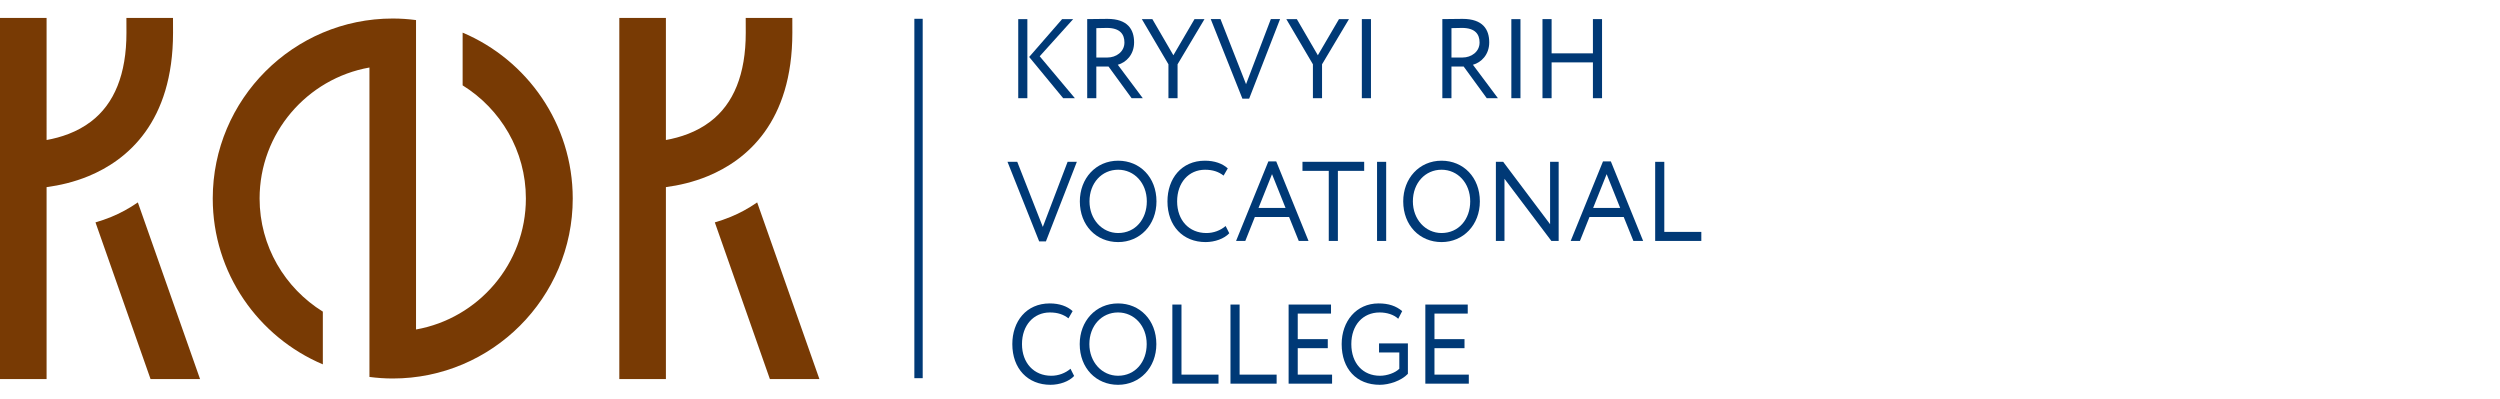 <?xml version="1.0" encoding="utf-8"?>
<!-- Generator: Adobe Illustrator 15.0.0, SVG Export Plug-In . SVG Version: 6.00 Build 0)  -->
<!DOCTYPE svg PUBLIC "-//W3C//DTD SVG 1.1//EN" "http://www.w3.org/Graphics/SVG/1.1/DTD/svg11.dtd">
<svg version="1.1" id="Шар_1" xmlns="http://www.w3.org/2000/svg" xmlns:xlink="http://www.w3.org/1999/xlink" x="0px" y="0px"
	 width="241.337px" height="38.48px" viewBox="0 0 241.337 38.48" enable-background="new 0 0 241.337 38.48" xml:space="preserve">
<g>
	<g>
		<rect x="88.267" y="1.814" fill="#003976" width="0.805" height="34.693"/>
		<g>
			<path fill="#783A04" d="M16.7,1.729h-4.498l0.004,1.441c0,3.967-1.156,6.852-3.438,8.578c-1.346,1.02-2.9,1.521-4.271,1.768
				V1.729H0v11.895v4.533v18.438h4.497V18.064c1.236-0.166,2.64-0.479,4.051-1.063c3.721-1.537,8.156-5.186,8.156-13.838L16.7,1.729
				z"/>
			<path fill="#783A04" d="M44.66,3.15v5.09c3.657,2.27,6.106,6.311,6.106,10.922c0,6.318-4.588,11.576-10.605,12.645V6.516V2.014
				V1.938c-0.736-0.096-1.486-0.15-2.248-0.15c-9.582,0-17.376,7.793-17.376,17.375c0,7.188,4.389,13.371,10.628,16.01v-5.09
				c-3.657-2.27-6.105-6.309-6.105-10.92c0-6.32,4.586-11.578,10.604-12.646v25.291v4.514v0.066c0.737,0.096,1.487,0.15,2.25,0.15
				c9.58,0,17.375-7.795,17.375-17.375C55.288,11.973,50.899,5.789,44.66,3.15z"/>
			<path fill="#783A04" d="M19.313,36.594l-6.006-17.055c-0.852,0.592-1.724,1.053-2.561,1.398
				c-0.514,0.213-1.024,0.383-1.529,0.531l5.316,15.125H19.313z"/>
			<path fill="#783A04" d="M76.486,1.729h-4.499l0.004,1.441c0,3.967-1.156,6.852-3.437,8.578c-1.345,1.02-2.901,1.521-4.271,1.768
				V1.729h-4.498v11.895v4.533v18.438h4.498V18.064c1.236-0.166,2.639-0.479,4.05-1.063c3.722-1.537,8.156-5.186,8.156-13.838
				L76.486,1.729z"/>
			<path fill="#783A04" d="M79.101,36.594l-6.008-17.055c-0.85,0.592-1.723,1.053-2.561,1.398c-0.512,0.213-1.023,0.383-1.527,0.531
				l5.315,15.125H79.101z"/>
		</g>
	</g>
</g>
<g>
	<path fill="#003976" d="M98.295,1.844h0.881V9.48h-0.881V1.844z M100.367,5.433l3.398,4.048h-1.13l-3.284-3.982l3.181-3.654h1.067
		L100.367,5.433z"/>
	<path fill="#003976" d="M104.953,9.48V1.844c0.404,0,1.74-0.022,1.948-0.022c1.979,0,2.579,1.037,2.579,2.27
		c0,1.189-0.776,1.942-1.574,2.16l2.414,3.229h-1.078l-2.228-3.055h-1.181V9.48H104.953z M105.834,2.716v2.837h1.067
		c0.839,0,1.646-0.545,1.646-1.451c0-0.785-0.414-1.407-1.698-1.407C106.621,2.694,106.176,2.705,105.834,2.716z"/>
	<path fill="#003976" d="M113.676,6.207V9.48h-0.881V6.207l-2.569-4.363h1.016l2.03,3.491l2.041-3.491h0.964L113.676,6.207z"/>
	<path fill="#003976" d="M120.587,9.524h-0.652l-3.057-7.681h0.942l2.467,6.284l2.393-6.284h0.892L120.587,9.524z"/>
	<path fill="#003976" d="M127.623,6.207V9.48h-0.881V6.207l-2.569-4.363h1.016l2.03,3.491l2.041-3.491h0.964L127.623,6.207z"/>
	<path fill="#003976" d="M131.465,1.844h0.881V9.48h-0.881V1.844z"/>
	<path fill="#003976" d="M139.236,9.48V1.844c0.404,0,1.74-0.022,1.948-0.022c1.979,0,2.579,1.037,2.579,2.27
		c0,1.189-0.776,1.942-1.574,2.16l2.414,3.229h-1.078l-2.228-3.055h-1.181V9.48H139.236z M140.117,2.716v2.837h1.067
		c0.839,0,1.646-0.545,1.646-1.451c0-0.785-0.414-1.407-1.698-1.407C140.904,2.694,140.459,2.705,140.117,2.716z"/>
	<path fill="#003976" d="M145.897,1.844h0.881V9.48h-0.881V1.844z"/>
	<path fill="#003976" d="M153.772,6.022h-3.988V9.48h-0.881V1.844h0.881v3.306h3.988V1.844h0.881V9.48h-0.881V6.022z"/>
	<path fill="#003976" d="M100.968,23.303h-0.652l-3.057-7.681h0.942l2.467,6.284l2.393-6.284h0.892L100.968,23.303z"/>
	<path fill="#003976" d="M107.941,15.513c2.104,0,3.699,1.604,3.699,3.928c0,2.27-1.596,3.928-3.699,3.928s-3.699-1.604-3.699-3.928
		C104.242,17.226,105.786,15.513,107.941,15.513z M107.941,22.495c1.658,0,2.767-1.331,2.767-3.055c0-1.778-1.213-3.055-2.767-3.055
		c-1.575,0-2.767,1.276-2.767,3.055C105.175,21.175,106.388,22.495,107.941,22.495z"/>
	<path fill="#003976" d="M118.668,22.517c-0.486,0.524-1.388,0.852-2.289,0.852c-2.176,0-3.679-1.55-3.679-3.928
		c0-2.193,1.348-3.928,3.616-3.928c0.933,0,1.688,0.272,2.207,0.742l-0.404,0.698c-0.477-0.371-1.036-0.567-1.792-0.567
		c-1.575,0-2.694,1.243-2.694,3.055c0,1.822,1.15,3.055,2.829,3.055c0.694,0,1.356-0.251,1.854-0.677L118.668,22.517z"/>
	<path fill="#003976" d="M122.443,15.578h0.756l3.118,7.681h-0.942l-0.933-2.313h-3.305l-0.922,2.313h-0.892L122.443,15.578z
		 M121.49,20.073h2.61l-1.306-3.263L121.49,20.073z"/>
	<path fill="#003976" d="M125.734,15.622h5.957v0.872h-2.538v6.765h-0.881v-6.765h-2.538V15.622z"/>
	<path fill="#003976" d="M132.933,15.622h0.881v7.637h-0.881V15.622z"/>
	<path fill="#003976" d="M139.159,15.513c2.104,0,3.699,1.604,3.699,3.928c0,2.27-1.596,3.928-3.699,3.928s-3.699-1.604-3.699-3.928
		C135.46,17.226,137.004,15.513,139.159,15.513z M139.159,22.495c1.658,0,2.767-1.331,2.767-3.055c0-1.778-1.213-3.055-2.767-3.055
		c-1.575,0-2.767,1.276-2.767,3.055C136.393,21.175,137.605,22.495,139.159,22.495z"/>
	<path fill="#003976" d="M149.761,23.259l-4.527-6.001v6.001h-0.829v-7.637h0.704l4.528,6.022v-6.022h0.828v7.637H149.761z"/>
	<path fill="#003976" d="M154.746,15.578h0.756l3.118,7.681h-0.942l-0.933-2.313h-3.305l-0.922,2.313h-0.892L154.746,15.578z
		 M153.793,20.073h2.61l-1.306-3.263L153.793,20.073z"/>
	<path fill="#003976" d="M159.782,15.622h0.881v6.764h3.574v0.873h-4.455V15.622z"/>
	<path fill="#003976" d="M103.692,36.295c-0.486,0.524-1.388,0.852-2.289,0.852c-2.176,0-3.679-1.55-3.679-3.928
		c0-2.193,1.348-3.928,3.616-3.928c0.933,0,1.688,0.272,2.207,0.742l-0.404,0.698c-0.477-0.371-1.036-0.567-1.792-0.567
		c-1.575,0-2.694,1.243-2.694,3.055c0,1.822,1.15,3.055,2.829,3.055c0.693,0,1.357-0.251,1.854-0.677L103.692,36.295z"/>
	<path fill="#003976" d="M107.929,29.291c2.104,0,3.699,1.604,3.699,3.928c0,2.27-1.596,3.928-3.699,3.928s-3.699-1.604-3.699-3.928
		C104.229,31.004,105.773,29.291,107.929,29.291z M107.929,36.273c1.658,0,2.767-1.331,2.767-3.055c0-1.778-1.213-3.055-2.767-3.055
		c-1.575,0-2.767,1.276-2.767,3.055C105.162,34.953,106.375,36.273,107.929,36.273z"/>
	<path fill="#003976" d="M113.173,29.4h0.881v6.764h3.574v0.873h-4.455V29.4z"/>
	<path fill="#003976" d="M118.784,29.4h0.881v6.764h3.574v0.873h-4.455V29.4z"/>
	<path fill="#003976" d="M124.396,29.4h4.093v0.872h-3.212v2.466h2.9v0.873h-2.9v2.553h3.315v0.873h-4.196V29.4z"/>
	<path fill="#003976" d="M133.125,33.153h2.786v2.935c-0.642,0.677-1.813,1.059-2.714,1.059c-2.259,0-3.679-1.55-3.679-3.928
		c0-2.193,1.399-3.928,3.564-3.928c0.984,0,1.688,0.251,2.279,0.742l-0.383,0.741c-0.425-0.403-1.099-0.61-1.793-0.61
		c-1.616,0-2.735,1.211-2.735,3.055c0,1.854,1.119,3.055,2.767,3.055c0.684,0,1.481-0.283,1.865-0.677v-1.57h-1.958V33.153z"/>
	<path fill="#003976" d="M137.595,29.4h4.093v0.872h-3.212v2.466h2.9v0.873h-2.9v2.553h3.315v0.873h-4.196V29.4z"/>
</g>
</svg>
